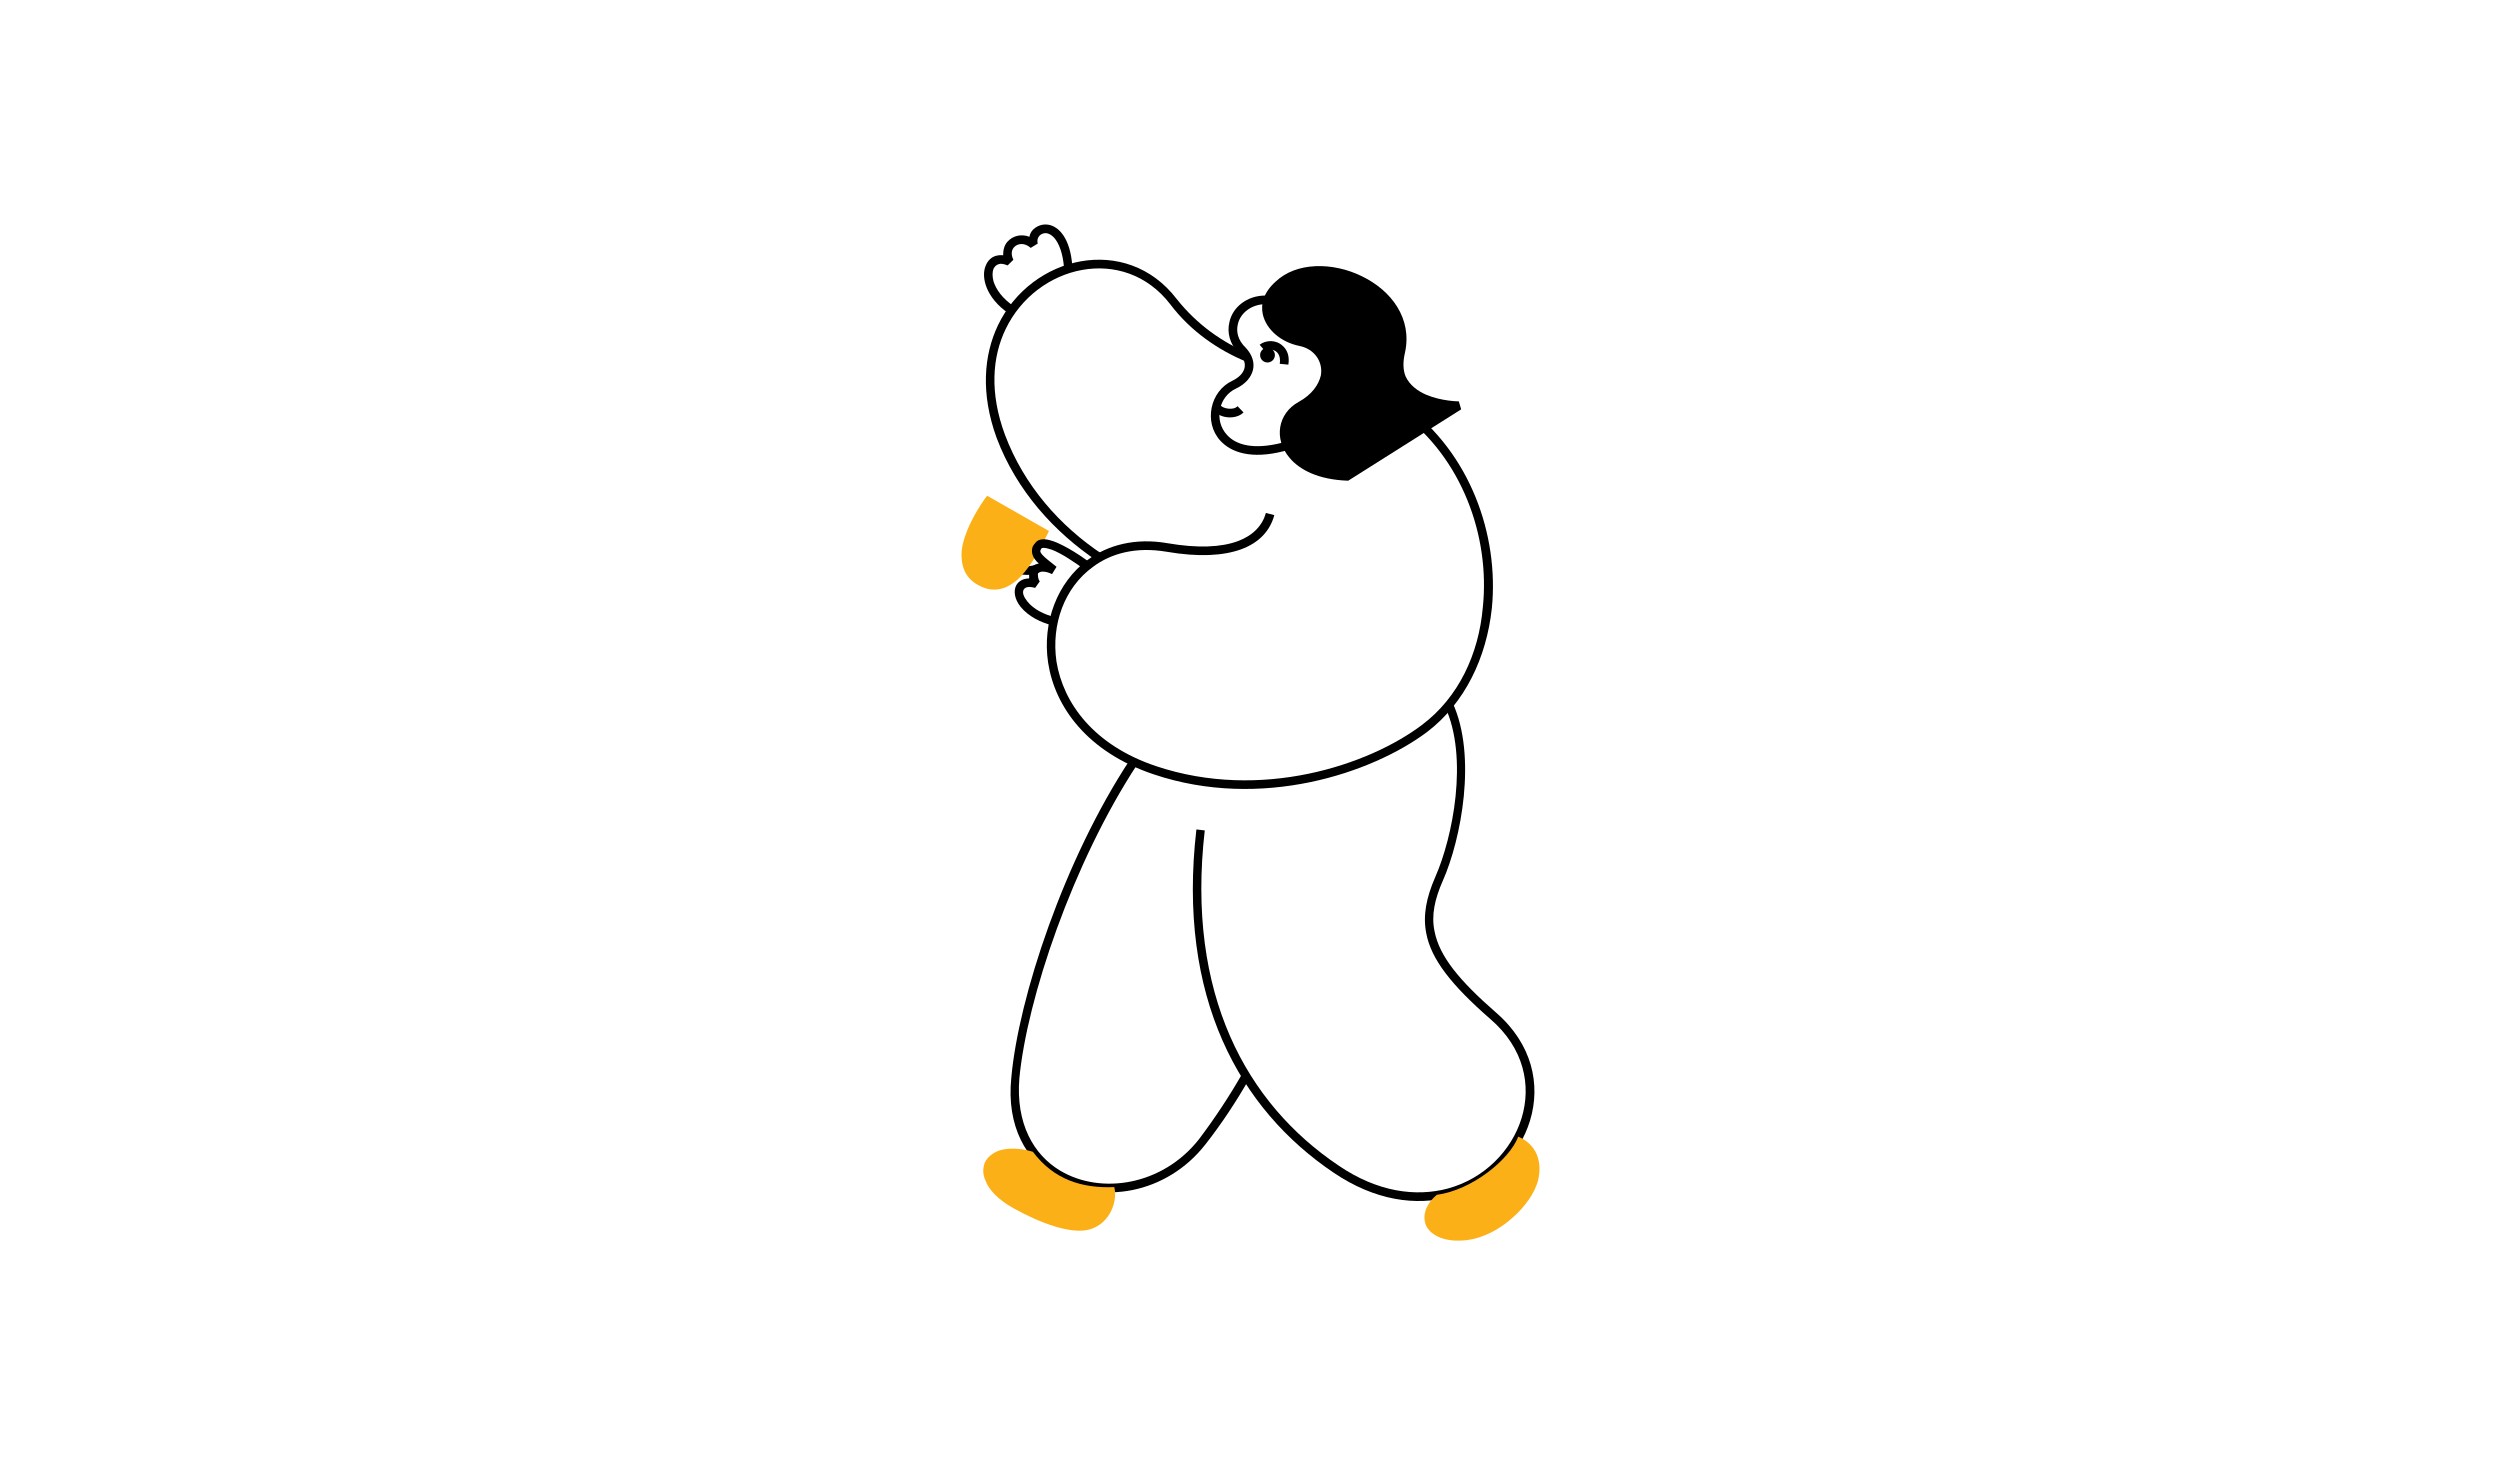 <svg width="2038" height="1194" viewBox="0 0 2038 1194" fill="none" xmlns="http://www.w3.org/2000/svg">
<path fill-rule="evenodd" clip-rule="evenodd" d="M921.304 619.064C867.629 700.384 830.228 813.325 824.421 878.556C820.303 918.527 836.872 946.16 860.982 960.505C897.159 981.987 950.676 973.702 982.577 933.021C995.942 915.998 1008.2 897.361 1018.78 878.695L1012.72 875.188C1002.25 893.561 990.102 911.887 977.338 928.799C947.661 966.39 897.687 974.189 864.298 954.345C842.53 941.315 827.965 915.945 830.985 879.055C837.03 814.734 874.439 703.351 927.227 622.945L921.304 619.064Z" fill="black"/>
<path fill-rule="evenodd" clip-rule="evenodd" d="M908.374 967.712C882.138 968.836 859.114 961.712 841.98 938.903C830.736 935.637 821.634 935.745 814.673 937.887C809.319 939.761 805.035 943.241 802.894 947.524C801.287 951.808 800.752 957.002 803.429 962.571C806.106 969.853 813.602 977.938 825.917 984.791C849.476 997.963 871.964 1005.3 885.886 1002.78C903.019 999.624 911.586 981.312 908.374 967.712Z" fill="#FCB017"/>
<path fill-rule="evenodd" clip-rule="evenodd" d="M1178.01 576.031C1197.31 617.718 1184.25 682.745 1170.06 714.882C1162.68 731.794 1159.84 746.374 1162.68 760.778C1166.65 781.964 1183.12 802.973 1214.91 830.703C1269.99 878.079 1239.33 952.826 1180.28 968.892C1154.16 975.856 1122.93 971.797 1091.13 950.103C1016.19 899.723 966.787 810.655 982.117 676.962L975.304 676.15C959.405 813.174 1010.51 904.312 1087.16 955.952C1121.23 979.043 1154.73 983.113 1181.98 975.702C1246.71 958.227 1279.08 876.88 1219.46 825.363C1189.36 799.09 1173.47 779.517 1169.49 759.441C1166.65 746.335 1169.49 733.103 1176.3 717.721C1191.07 684.252 1204.13 616.514 1184.25 573.098L1178.01 576.031Z" fill="black"/>
<path fill-rule="evenodd" clip-rule="evenodd" d="M1237.67 926.594C1230.7 945.12 1200.19 970.072 1171.27 974.034C1161.1 982.708 1159.49 992.399 1162.7 999.467C1166.99 1007.44 1178.23 1013.17 1196.44 1010.87C1209.29 1009.16 1222.67 1002.04 1232.85 992.828C1243.55 983.565 1251.05 972.32 1253.73 962.735C1258.55 942.871 1248.91 931.252 1237.67 926.594Z" fill="#FCB017"/>
<path fill-rule="evenodd" clip-rule="evenodd" d="M844.909 460.1C841.471 461.488 837.302 462.024 833.083 461.234L831.95 468.188C838.272 469.219 843.129 468.411 847.248 466.572L844.909 460.1Z" fill="black"/>
<path fill-rule="evenodd" clip-rule="evenodd" d="M853.652 435.862L855.113 432.886L804.73 404.133L802.73 406.721C795.765 416.68 785.414 434.199 783.897 449.538C783.273 460.79 786.28 470.96 797.521 477.006C810.915 484.513 822.794 479.68 832.379 469.637C840.951 460.56 848.305 447.009 853.652 435.862Z" fill="#FCB017"/>
<path fill-rule="evenodd" clip-rule="evenodd" d="M888.331 458.465C878.199 450.94 864.289 442.327 855.155 440.17C849.779 438.86 845.662 439.901 843.815 442.815C841.409 445.368 841.086 447.669 841.281 449.883C841.468 452.013 842.183 454.159 843.953 456.329C844.565 457.306 845.704 458.289 846.848 459.335C844.785 459.801 842.767 460.784 841.818 461.961C839.387 464.227 838.635 467.629 838.978 471.528C833.724 471.597 830.248 473.949 828.429 477.187C826.178 481.494 826.768 488.197 832.084 494.788C838.559 502.609 848.459 507.492 858.139 509.886L859.641 503.046C851.569 500.99 842.798 496.975 837.474 490.284C834.518 486.593 833.156 483.068 834.52 480.643C835.895 478.334 839.018 477.948 843.867 479.247L847.608 473.935C846.413 472.32 846.269 470.686 846.144 469.266C846.065 468.363 845.995 467.57 846.472 467.012C847.461 466.299 848.489 466.019 850.064 465.991C852.167 465.969 854.853 466.606 857.608 468.02L861.291 462.056C856.185 457.834 851.706 454.762 849.348 451.887C848.747 451.035 848.155 450.282 848.082 449.452C848.015 448.7 848.477 447.971 848.93 447.136C849.41 446.61 850.46 446.586 850.989 446.623C852.571 446.668 854.727 447.252 857.433 448.113C865.599 451.229 875.678 458.159 884.099 464.167L888.331 458.465Z" fill="black"/>
<path fill-rule="evenodd" clip-rule="evenodd" d="M1018.39 288.257C996.908 279.317 975.946 264.848 959.177 243.666C918.301 190.318 840.742 208.052 813.491 265.278C801.962 289.536 799.342 320.916 812.443 356.929C828.688 400.1 859.607 433.985 894.719 457.499L898.387 451.646C864.324 428.918 834.977 396.206 819.256 354.476C806.678 320.623 808.775 291.119 819.78 268.318C844.934 215.745 916.205 198.965 953.936 247.969C970.706 270.183 993.24 285.38 1015.77 294.756L1018.39 288.257Z" fill="black"/>
<path fill-rule="evenodd" clip-rule="evenodd" d="M874.172 217.402C872.605 193.544 862.678 184.628 854.842 183.224C850.662 182.504 847.005 183.563 843.87 185.758C841.258 187.536 839.691 190.058 839.168 193.021C832.377 190.409 825.585 192.307 821.405 196.905C818.793 199.701 817.748 203.549 817.748 208.105C815.658 207.843 813.569 208.07 811.479 208.67C807.822 209.872 805.209 212.578 803.642 216.355C799.463 225.658 803.642 242.873 822.45 255.596L826.63 249.737C817.226 243.455 812.001 236.02 809.911 229.364C808.867 225.426 808.867 221.822 809.911 219.097C810.956 217.301 812.001 215.945 814.091 215.368C815.658 214.708 818.271 215.047 821.405 216.379L826.107 211.775C824.017 207.517 824.54 203.894 826.63 201.568C829.764 198.124 835.511 197.791 840.213 202.092L845.96 198.57C844.915 194.621 847.005 191.171 850.662 190.279C853.274 189.535 856.409 190.612 859.544 194.032C863.201 198.344 866.335 205.946 867.38 217.944L874.172 217.402Z" fill="black"/>
<path fill-rule="evenodd" clip-rule="evenodd" d="M1031.98 418.14C1029.07 428.522 1021.39 436.622 1008.91 441.215C995.396 446.119 976.547 447.082 951.814 442.833C925.501 438.268 903.097 444.25 886.601 456.482C861.857 474.815 849.493 507.359 854.435 540.276C859.975 576.413 886.494 613.105 940.372 631.201C1028.06 660.757 1118.57 630.304 1163.41 596.67C1194.33 573.07 1211.83 535.959 1216.16 495.766C1222.13 435.82 1198.08 369.105 1145.84 330.869L1141.77 336.554C1191.88 373.303 1214.83 437.46 1208.8 495.078C1205.48 533.257 1188.98 568.605 1159.09 591.044C1115.8 623.689 1027.89 653.208 942.317 624.526C891.608 607.49 866.717 573.229 861.225 539.214C856.868 508.969 867.719 479.011 890.924 462.155C905.87 450.939 926.192 445.601 950.923 449.772C977.235 454.295 997.126 453.051 1011.68 447.83C1026.76 442.313 1035.45 432.397 1038.83 419.929L1031.98 418.14Z" fill="black"/>
<path fill-rule="evenodd" clip-rule="evenodd" d="M1031.72 240.924C1016.47 240.837 1004.66 250.606 1002.2 262.717C1000.24 270.85 1002.2 280.14 1010.07 288.35C1014.01 292.093 1015.48 296.217 1014.5 300.107C1013.52 304.166 1010.07 307.741 1004.66 310.376C986.463 318.825 981.052 344.17 994.825 359.264C1003.68 368.842 1019.91 374.569 1046.47 367.805C1059.26 364.55 1079.43 351.195 1092.71 335.222C1102.06 324.095 1107.96 311.68 1105.99 300.58C1103.04 283.976 1087.3 268.85 1070.58 258.071C1054.34 247.33 1037.13 240.957 1031.72 240.924ZM1031.72 247.976C1033.19 247.982 1035.16 248.536 1038.11 249.449C1045 251.888 1056.31 257.001 1066.64 263.971C1081.89 273.664 1096.16 286.883 1099.11 301.808C1100.58 311.142 1095.17 321.367 1087.3 330.718C1075.5 345.469 1056.31 357.97 1045 360.975C1021.88 366.81 1007.61 362.784 1000.24 354.531C989.414 342.872 993.349 323.285 1007.61 316.76C1015.48 313 1019.91 307.491 1021.39 301.689C1022.86 295.712 1020.9 289.198 1015.48 283.444C1009.09 277.288 1007.61 270.404 1009.09 264.314C1011.06 255.083 1020.4 247.911 1031.72 247.976Z" fill="black"/>
<path fill-rule="evenodd" clip-rule="evenodd" d="M1031.53 286.489C1034.46 284.11 1039.73 284.675 1042.08 288.532C1043.25 290.461 1043.83 293.134 1043.25 296.573L1050.27 297.269C1051.45 289.967 1049.1 284.946 1045.59 281.882C1040.32 276.943 1032.12 276.976 1026.85 281.035L1031.53 286.489Z" fill="black"/>
<path d="M1033.26 295.501C1036.59 295.501 1039.29 292.802 1039.29 289.474C1039.29 286.145 1036.59 283.447 1033.26 283.447C1029.93 283.447 1027.24 286.145 1027.24 289.474C1027.24 292.802 1029.93 295.501 1033.26 295.501Z" fill="black"/>
<path fill-rule="evenodd" clip-rule="evenodd" d="M988.731 333.886C990.904 337.054 995.251 339.515 1000.14 340.118C1005.03 340.71 1010.46 339.542 1013.72 336.206L1008.83 331.115C1007.2 333.022 1003.94 333.457 1001.23 333.115C998.511 332.789 995.794 331.795 994.707 330.078L988.731 333.886Z" fill="black"/>
<path fill-rule="evenodd" clip-rule="evenodd" d="M1039.84 229.63C1030.01 238.438 1027.59 247.901 1029.45 256.307C1032.26 268.598 1044.15 278.988 1059.45 282.049C1071.59 284.497 1078.7 294.978 1076.76 306.049C1074.93 313.82 1069.37 321.751 1058.57 327.698C1041.82 336.907 1037.99 357.627 1051.31 373.282C1059.5 383.037 1074.66 390.895 1098 391.827L1099.06 391.87L1191.15 333.705L1189.22 327.199C1189.22 327.199 1175.42 327.142 1162.84 321.881C1156.02 318.919 1149.26 314.28 1145.78 306.721C1143.81 301.689 1143.48 295.402 1145.32 287.546C1151.49 259.555 1134.15 236.743 1110.08 225.136C1086.54 213.603 1056.81 213.428 1039.84 229.63Z" fill="black"/>
</svg>
